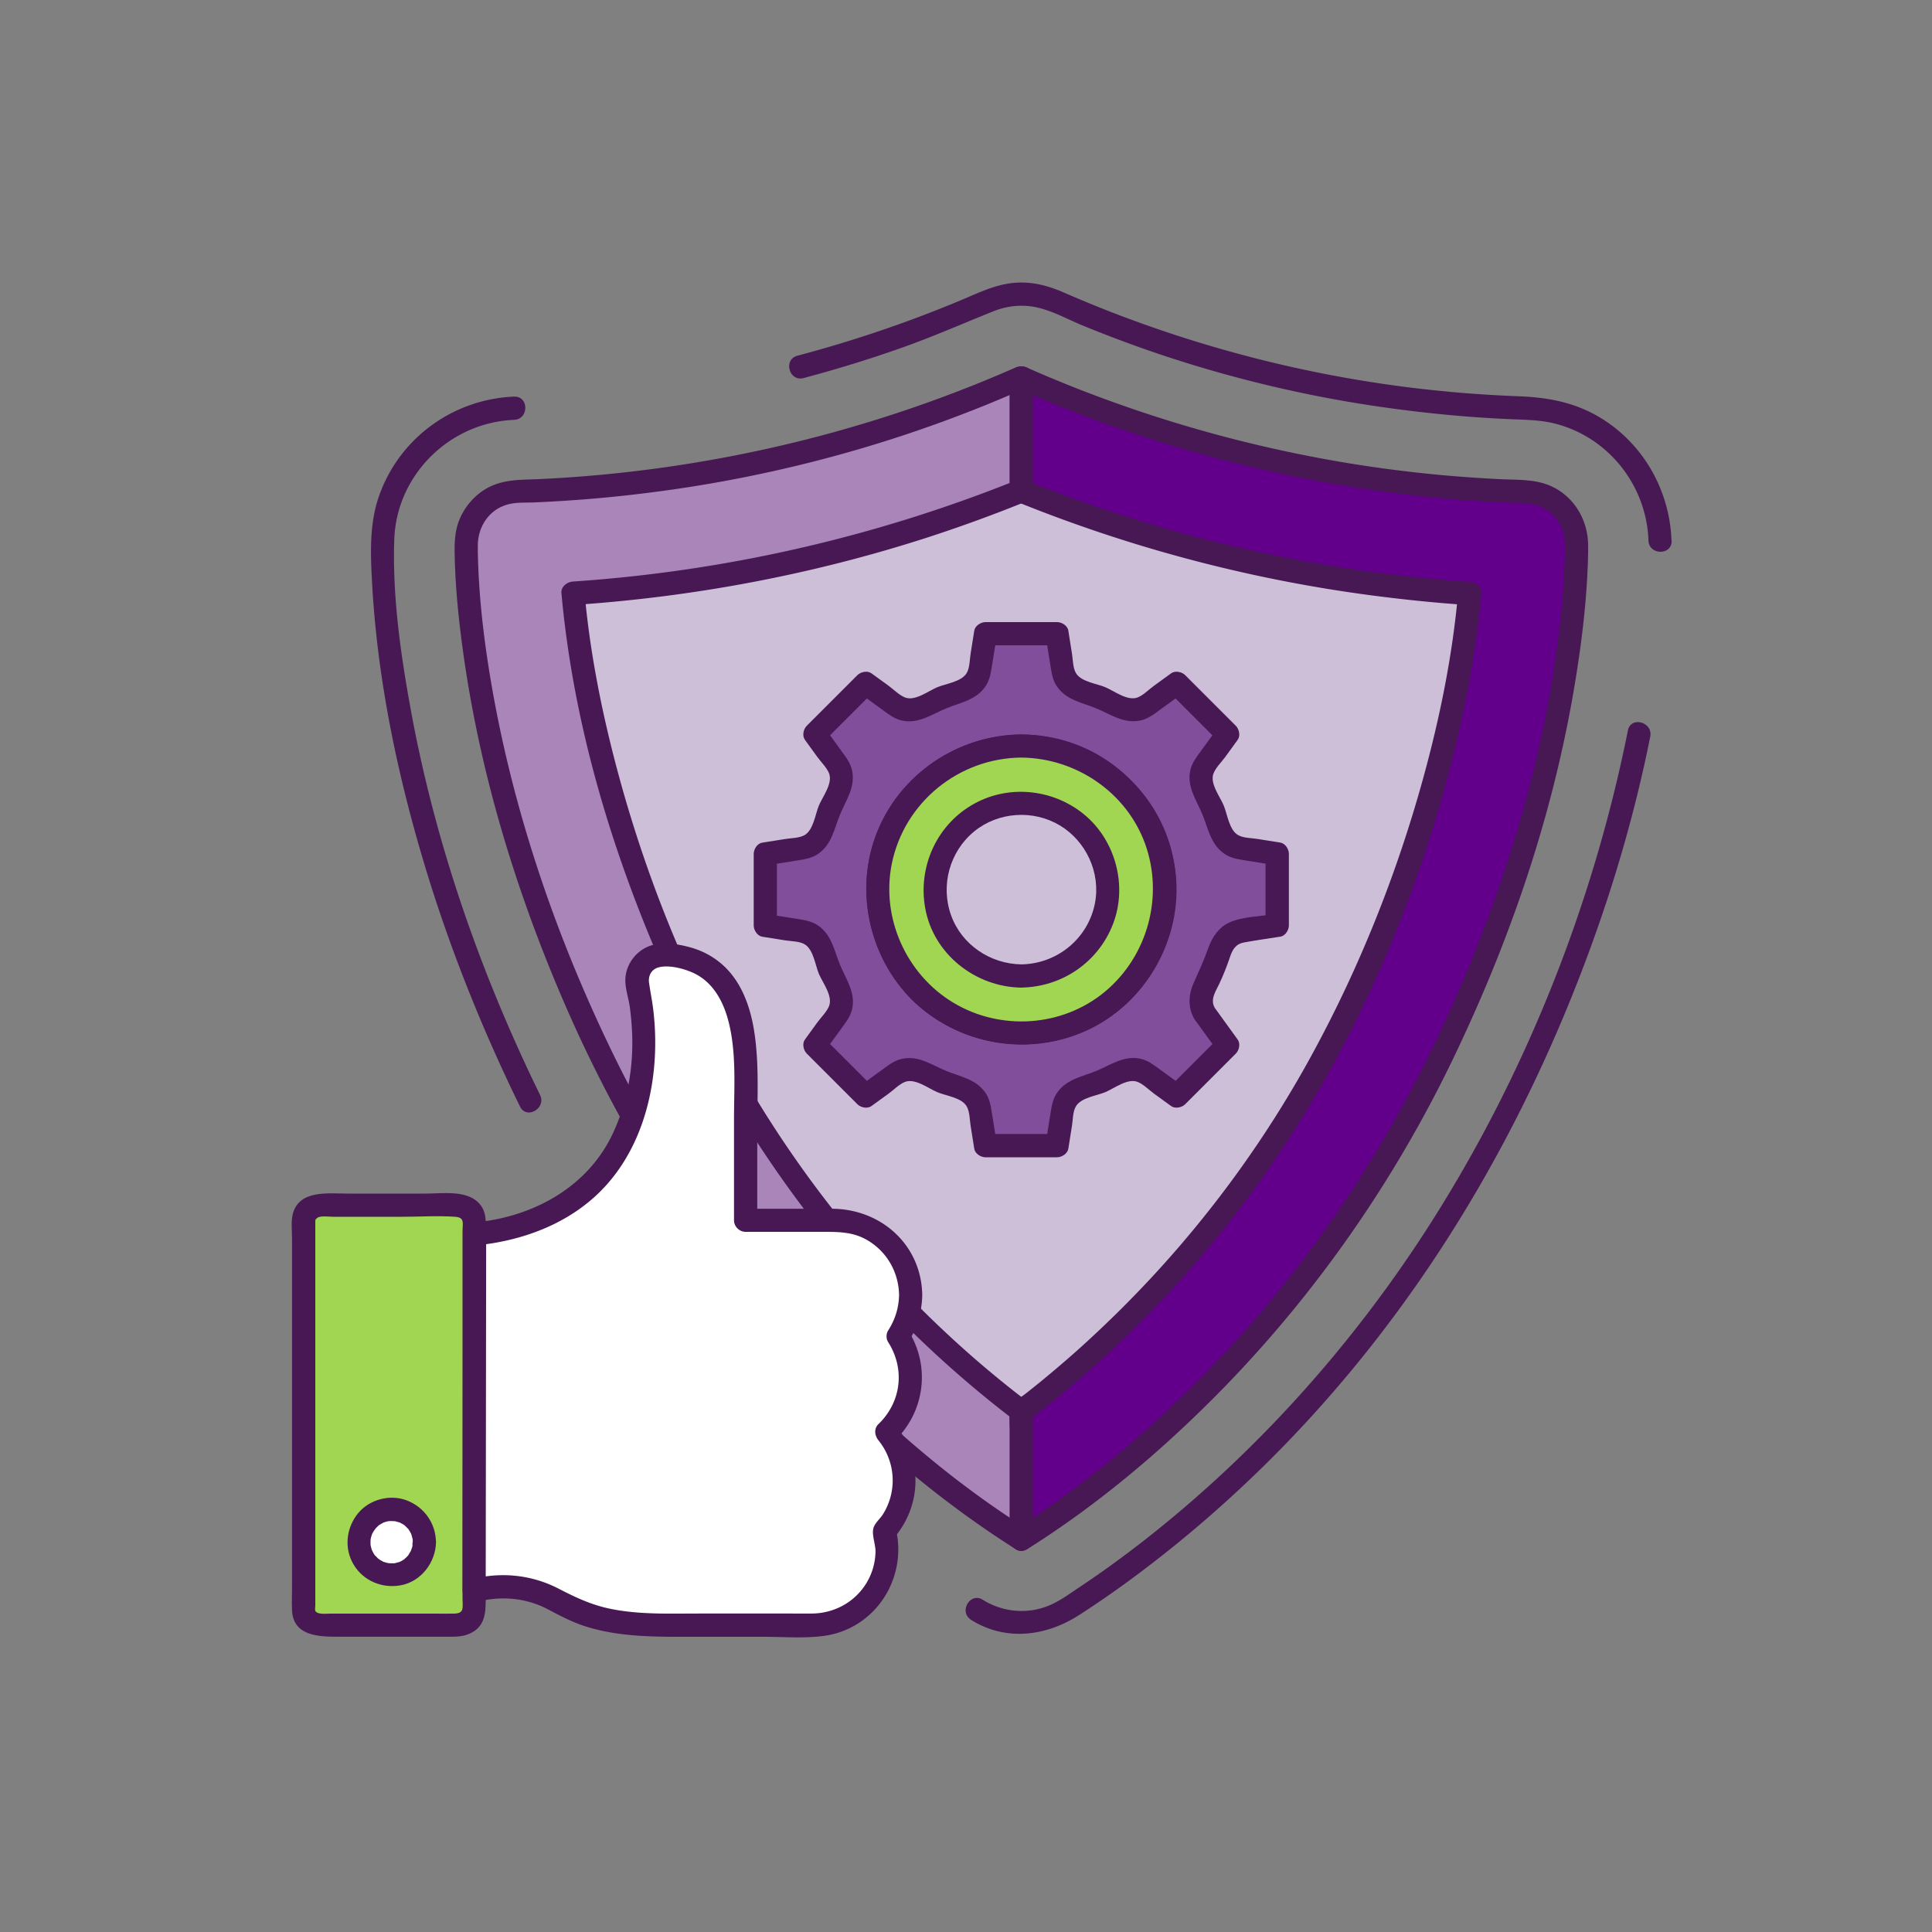 <svg xmlns="http://www.w3.org/2000/svg" id="tt" width="250" height="250"><rect width="100%" height="100%" fill="#808080" stroke="none"/><defs><style>.cls-2,.cls-5,.cls-7{stroke-width:0}.cls-2{fill:#471854}.cls-5{fill:#a0d651}.cls-7{fill:#fff}</style></defs><path d="M197.13 70.37c-23.03-.7-44.93-5.67-64.97-14.12-20.05 8.44-41.94 13.42-64.97 14.12-.02.96-.5 28.08 17.27 64.33 15.12 30.83 36.81 48.71 47.7 56.27 10.9-7.56 32.59-25.44 47.7-56.27 17.77-36.25 17.3-63.37 17.27-64.33Z" style="fill:#cebfd9;stroke-width:0"/><path class="cls-2" d="M197.13 68.87c-17.52-.55-34.9-3.61-51.53-9.15a179.28 179.28 0 0 1-12.03-4.49c-1.04-.43-1.58-.52-2.63-.08s-2.18.89-3.27 1.32a180.405 180.405 0 0 1-30.82 9.04c-9.78 1.94-19.71 3.05-29.67 3.36-.82.03-1.48.67-1.5 1.5-.09 3.88.33 7.8.82 11.64 1.24 9.7 3.5 19.25 6.52 28.54 7.82 24.06 20.44 46.45 38.2 64.57 6.18 6.31 12.92 12.1 20.18 17.15.41.28 1.11.28 1.51 0 15.4-10.7 28.56-24.68 38.84-40.33 7.57-11.53 13.51-24.13 18.1-37.13 3.44-9.74 6.08-19.8 7.58-30.03.7-4.74 1.31-9.61 1.2-14.42-.04-1.93-3.04-1.93-3 0 .09 3.73-.31 7.5-.77 11.19-1.17 9.44-3.43 18.77-6.35 27.82-7.65 23.71-20.07 45.78-37.55 63.63-6 6.13-12.53 11.78-19.57 16.68h1.51c-15.07-10.48-27.97-24.25-37.98-39.59-7.4-11.34-13.23-23.7-17.71-36.46-3.37-9.62-5.96-19.54-7.44-29.63-.66-4.48-1.2-9.09-1.1-13.62l-1.5 1.5c17.55-.56 35.01-3.56 51.7-9.05 4.07-1.34 8.09-2.82 12.05-4.44.31-.13.91-.51 1.23-.51s.94.39 1.23.51c1.02.42 2.05.83 3.08 1.23 2 .78 4 1.52 6.03 2.22a180.73 180.73 0 0 0 24.84 6.71c9.82 1.92 19.8 3.02 29.8 3.34 1.93.06 1.93-2.94 0-3Z"/><path d="M132.16 182.63c-11.01-8.36-28.96-24.82-41.75-50.9-12.12-24.72-15.39-45.14-16.27-54.94 20.07-1.32 39.52-5.77 58.02-13.26V48.86c-20.6 9.1-42.54 14.06-65.29 14.75-3.59.11-6.46 3-6.55 6.59-.03 1.2-.5 29.82 17.96 67.47 17.88 36.46 44.37 55.52 53.87 61.49v-16.53Z" style="fill:#a985ba;stroke-width:0"/><path class="cls-2" d="M132.92 181.34c-11.61-8.83-21.82-19.62-30.14-31.58-11.09-15.92-18.97-34.21-23.65-53.01-1.63-6.56-2.87-13.23-3.48-19.96l-1.5 1.5c15.55-1.04 30.96-3.93 45.8-8.72 4.26-1.38 8.46-2.91 12.62-4.59.62-.25 1.1-.73 1.1-1.45V48.86c0-1.24-1.25-1.74-2.26-1.3C112 56.1 91.07 60.99 69.89 61.99c-2.29.11-4.57-.01-6.66 1.07-1.69.88-3.02 2.38-3.76 4.13-.57 1.37-.66 2.78-.64 4.23.05 3.62.37 7.24.82 10.84 2.01 16.19 6.7 31.98 13.12 46.95 7.43 17.32 17.48 33.36 30.26 47.23 7.87 8.54 16.7 16.32 26.4 22.73.66.43 1.32.86 1.98 1.28.97.61 2.26-.19 2.26-1.3v-16.53c0-1.93-3-1.93-3 0v16.53l2.26-1.3c-8.64-5.43-16.53-12.07-23.72-19.3-12.25-12.33-22.35-26.69-29.95-42.32-7.61-15.67-13.26-32.44-16-49.68-.69-4.35-1.19-8.74-1.37-13.14-.04-.95-.07-1.91-.06-2.87.03-2.51 1.57-4.75 4.1-5.32 1.05-.24 2.19-.16 3.27-.21 1.39-.06 2.77-.14 4.16-.23 2.61-.17 5.21-.4 7.8-.69 5.14-.57 10.26-1.35 15.33-2.37 10-2 19.82-4.88 29.31-8.61 2.4-.94 4.77-1.94 7.13-2.98-.75-.43-1.5-.86-2.26-1.3V63.5l1.1-1.45a187.858 187.858 0 0 1-57.62 13.2c-.75.05-1.58.65-1.5 1.5 1.36 15.06 5.47 29.88 11.17 43.85 7.34 17.99 17.58 34.52 31.06 48.56 5.12 5.33 10.65 10.26 16.53 14.73 1.54 1.17 3.03-1.44 1.51-2.59Z"/><path d="M132.16 199.16c9.51-5.97 36-25.02 53.87-61.49 18.46-37.65 17.99-66.27 17.96-67.47a6.756 6.756 0 0 0-6.55-6.59c-22.75-.69-44.69-5.65-65.29-14.75v14.67c18.5 7.49 37.95 11.93 58.02 13.26-.88 9.8-4.15 30.21-16.27 54.94-12.79 26.09-30.74 42.55-41.75 50.9v16.53Z" style="stroke-width:0;fill:#63008b"/><path class="cls-2" d="M132.92 200.46c8.94-5.62 17.13-12.5 24.55-19.99 12.62-12.75 22.99-27.64 30.73-43.82s13.22-32.7 15.89-50.06c.69-4.47 1.2-8.99 1.37-13.51.03-.89.06-1.78.04-2.66-.06-3.1-1.73-6.01-4.55-7.4-2.12-1.05-4.45-.9-6.75-1.01-2.61-.13-5.22-.31-7.83-.55-5.35-.5-10.67-1.24-15.94-2.24a172.867 172.867 0 0 1-30.25-8.63c-2.45-.95-4.87-1.95-7.27-3.01-1.01-.44-2.26.06-2.26 1.3v14.67c0 .72.48 1.2 1.1 1.45 14.45 5.83 29.59 9.86 45.04 11.95 4.44.6 8.9 1.06 13.38 1.36l-1.5-1.5c-.73 8.08-2.36 16.08-4.51 23.89-3.43 12.44-8.27 24.57-14.46 35.89a143.051 143.051 0 0 1-20.51 28.52 147.2 147.2 0 0 1-10.01 9.82c-1.5 1.33-3.03 2.63-4.58 3.9-.63.51-1.25 1.01-1.89 1.51-.81.64-1.92 1.19-2.05 2.3-.09.84 0 1.74 0 2.58v13.94c0 1.93 3 1.93 3 0v-16.53c-.25.43-.5.86-.74 1.3 11.94-9.08 22.39-20.04 30.99-32.32 11.37-16.24 19.46-35.01 24.23-54.23 1.67-6.76 2.92-13.65 3.54-20.59.08-.85-.75-1.45-1.5-1.5a187.858 187.858 0 0 1-57.62-13.2l1.1 1.45V48.87c-.75.43-1.5.86-2.26 1.3 18.93 8.33 39.16 13.31 59.8 14.66 1.23.08 2.46.15 3.7.2 1.15.05 2.37-.04 3.5.22 1.75.4 3.21 1.68 3.8 3.37.35.99.31 2.03.29 3.07-.06 3.65-.4 7.31-.86 10.93-2.03 15.97-6.79 31.66-13.22 46.38-7.32 16.75-17.13 32.28-29.58 45.7-7.61 8.2-16.1 15.71-25.45 21.89-.66.43-1.32.86-1.98 1.28-1.63 1.03-.13 3.62 1.51 2.59ZM66.54 51.32c-7.86.32-14.79 5.31-17.45 12.74-1.24 3.45-1.16 7.08-.98 10.67.61 12.46 3.15 24.86 6.71 36.79 3.25 10.88 7.48 21.47 12.47 31.67.85 1.73 3.44.22 2.59-1.51-7.67-15.69-13.5-32.35-16.67-49.54-1.34-7.29-2.45-14.91-2.19-22.36.3-8.36 7.2-15.12 15.51-15.45 1.92-.08 1.93-3.08 0-3Z"/><path class="cls-2" d="M216.29 69.95c-.23-6.69-3.86-12.91-9.73-16.2-3.11-1.74-6.42-2.33-9.95-2.47-4.53-.17-9.05-.52-13.55-1.06a161.23 161.23 0 0 1-26.19-5.39c-4.31-1.26-8.56-2.71-12.75-4.32-2.16-.83-4.3-1.72-6.42-2.64-1.79-.78-3.58-1.31-5.54-1.31-2.33 0-4.34.79-6.44 1.7-2.43 1.05-4.9 2.03-7.38 2.96a164.65 164.65 0 0 1-15.16 4.81c-1.86.5-1.07 3.39.8 2.89 4.29-1.14 8.52-2.44 12.7-3.92s7.94-3.15 11.92-4.74c1.88-.75 3.95-.91 5.91-.4s3.64 1.45 5.42 2.19c4.01 1.65 8.09 3.15 12.23 4.48 8.11 2.6 16.42 4.57 24.84 5.87 4.22.65 8.46 1.15 12.71 1.49 2.15.17 4.3.3 6.46.38 1.74.07 3.42.12 5.11.56 6.9 1.79 11.79 8.03 12.03 15.12.07 1.93 3.07 1.93 3 0Zm-90.63 139.66c4.48 2.81 9.7 2.13 13.97-.62 2.24-1.44 4.44-2.96 6.59-4.54 6.23-4.58 12.11-9.62 17.61-15.05 16.65-16.44 29.38-36.19 38.43-57.72 4.92-11.72 8.79-23.89 11.28-36.36.38-1.89-2.51-2.69-2.89-.8-4.57 22.83-13.49 45.15-26.14 64.71-9.99 15.44-22.55 29.34-37.11 40.6-2.5 1.93-5.06 3.78-7.69 5.53-1.17.78-2.36 1.66-3.64 2.25-2.86 1.33-6.24 1.07-8.9-.6-1.64-1.03-3.15 1.57-1.51 2.59Z"/><path class="cls-5" d="M61.36 207v1.45c0 1.03-1.07 1.86-2.39 1.86H41.68c-1.32 0-2.39-.83-2.39-1.86v-50.63c0-1.03 1.07-1.86 2.39-1.86h17.29c1.32 0 2.39.83 2.39 1.86V207Z"/><path class="cls-2" d="M59.86 207c0 1.11.21 1.77-1.11 1.8-.89.02-1.78 0-2.67 0H42.72c-.47 0-1.68.16-1.92-.36-.07-.14 0-.48 0-.63v-49.49c0-.39-.07-.47.24-.72.4-.32 1.55-.15 2.02-.15h9c2.26 0 4.58-.16 6.83 0 1.29.09.96.85.96 1.86v47.68c0 1.93 3 1.93 3 0v-47.18c0-1.27.18-2.67-.59-3.77-1.51-2.15-4.92-1.59-7.2-1.59h-10.1c-2.44 0-6.2-.51-7.05 2.55-.28 1.02-.12 2.27-.12 3.32v44.86c0 1.07-.05 2.16 0 3.23.17 3.27 3.41 3.38 5.88 3.38h14.06c1.03 0 2.03.05 3-.38 1.97-.86 2.12-2.54 2.12-4.43s-3-1.93-3 0Z"/><path class="cls-7" d="M117.84 167.58c0-5.34-4.33-9.67-9.67-9.67H96.48v-19.12c0-8.37-2.45-15.16-10.82-15.16-.9 0-1.72.37-2.31.96-.79.79-.92 1.83-.96 2.31 1.46 6.9 1.15 12.95-.89 18.28-.57 1.49-1.48 3.85-3.42 6.29-5.45 6.84-13.92 7.96-16.68 8.2l-.06 46.14c1.41-.37 3.54-.74 6-.34 2.65.43 4.45 1.55 5.28 2.02 2.49 1.41 6.61 2.88 13.68 2.81h18.8c5.34 0 9.67-4.33 9.67-9.67 0-.86-.12-1.7-.34-2.49a9.609 9.609 0 0 0 2.58-6.56c0-2.38-.86-4.56-2.29-6.24a9.638 9.638 0 0 0 3.09-7.08 9.6 9.6 0 0 0-1.61-5.34 9.6 9.6 0 0 0 1.61-5.34Z"/><path class="cls-2" d="M119.34 167.58c-.11-6.53-5.37-11.17-11.74-11.17H96.49l1.5 1.5v-11.67c0-4.3.27-8.74-.43-12.99-.5-3.06-1.65-6.24-4.01-8.36a10.307 10.307 0 0 0-4.05-2.25c-1.6-.47-3.71-.81-5.33-.27-1.86.63-3.22 2.44-3.25 4.42-.02 1.14.42 2.39.58 3.53.17 1.25.27 2.51.31 3.77.12 4.24-.64 8.42-2.38 12.3-3.24 7.22-10.49 11.11-18.01 11.79-.81.07-1.5.63-1.5 1.5l-.06 46.14c0 .99.96 1.69 1.9 1.45 3.13-.8 6.35-.51 9.21 1.01 1.71.91 3.37 1.77 5.24 2.31 3.85 1.13 7.85 1.21 11.82 1.21h10.76c2.53 0 5.18.22 7.7-.1 6.74-.84 11.01-7.46 9.41-13.96l-.39 1.46c3.85-4.32 3.92-10.45.29-14.92v2.12c3.89-3.75 4.62-9.66 1.72-14.23v1.51c1.17-1.85 1.77-3.91 1.82-6.1.04-1.93-2.96-1.93-3 0-.04 1.68-.51 3.17-1.41 4.58-.28.44-.28 1.08 0 1.51 2.2 3.47 1.71 7.74-1.25 10.6-.63.6-.5 1.5 0 2.12a8.227 8.227 0 0 1 .55 9.59c-.4.63-1.15 1.19-1.25 1.95-.12.9.32 1.93.31 2.86a8.087 8.087 0 0 1-1.14 4c-1.48 2.49-4.15 3.96-7.03 4-.87.01-1.75 0-2.62 0H90.4c-3.82 0-7.7.16-11.46-.62-2.46-.51-4.49-1.48-6.7-2.62-3.53-1.81-7.46-2.17-11.29-1.19.63.48 1.27.96 1.9 1.45l.06-46.14-1.5 1.5c6-.55 12-2.71 16.32-7.05 6.02-6.05 7.8-15.34 6.79-23.55-.14-1.13-.37-2.25-.53-3.38-.13-.86.25-1.71 1.16-1.99 1.35-.41 3.38.14 4.62.72 2.58 1.22 3.9 3.8 4.55 6.46.99 4.03.66 8.41.66 12.53v12.99c0 .81.69 1.5 1.5 1.5h10.26c1.8 0 3.53.04 5.17.9 2.73 1.44 4.37 4.2 4.43 7.26.03 1.93 3.03 1.93 3 0Z"/><circle class="cls-7" cx="50.66" cy="199.59" r="4.23"/><path class="cls-2" d="M53.38 199.59c0 .12 0 .23-.01.35-.01.3.02-.02.01-.05.03.15-.08.4-.13.55-.03.11-.07.21-.11.32.02-.05.14-.28.01-.05-.11.2-.22.38-.34.57-.18.28.16-.12 0 0-.07.05-.13.14-.19.2-.07.08-.51.44-.19.2-.15.11-.3.21-.46.3-.06.04-.13.07-.2.1-.25.14.26-.07-.1.04-.18.06-.36.11-.54.15-.1.02-.32.12 0 0-.08.03-.2.02-.29.02-.2 0-.39 0-.59-.02-.23 0 .36.08 0 0-.11-.03-.22-.05-.33-.08s-.21-.07-.32-.1c-.09-.03-.22-.13.05.02-.16-.09-.33-.17-.49-.27-.08-.05-.15-.11-.23-.16-.18-.11.25.24 0 0-.16-.16-.3-.32-.46-.47.21.21.09.12.03.04-.06-.09-.12-.18-.18-.28s-.29-.61-.14-.24c-.07-.18-.13-.35-.17-.54-.02-.07-.03-.15-.05-.22-.07-.3.01.29-.01-.12-.01-.18-.01-.35 0-.53v-.12c.03-.17.02-.15 0 .05 0 0 .04-.2.04-.22.04-.19.1-.36.16-.54.11-.35-.16.26.03-.05.06-.1.1-.2.16-.29.05-.09.4-.52.15-.24.12-.14.24-.27.38-.4.01-.01.28-.26.1-.1s.09-.07.11-.08c.19-.12.38-.22.58-.33-.04.02-.3.11-.05.02.11-.04.21-.07.32-.1l.22-.06c.02 0 .39-.07.14-.03s.13 0 .15 0h.3c.1 0 .2.01.29.01.34.01-.25-.07.06 0 .22.06.44.11.65.18.33.1-.16-.12 0 0 .1.07.24.12.34.18.06.04.13.08.19.12.06.04.12.08.18.13-.16-.12-.17-.13-.05-.03l.39.39c.26.26-.16-.26.04.04.06.09.12.18.18.28s.1.2.16.29c.15.26-.08-.26.03.05.07.22.13.43.18.65.02.09.1.25 0-.06.04.14.02.33.03.47.01.78.68 1.54 1.5 1.5s1.51-.66 1.5-1.5c-.03-2.44-1.54-4.54-3.81-5.39-2.15-.81-4.8-.11-6.26 1.67-1.54 1.87-1.85 4.53-.58 6.65 1.26 2.11 3.69 3.11 6.08 2.68 2.66-.48 4.54-2.97 4.58-5.61.01-.78-.7-1.54-1.5-1.5s-1.49.66-1.5 1.5Z"/><path d="M155.9 131.19c-.72-.99-.53-2.49 0-3.49.85-1.61 1.38-2.89 1.92-4.63.35-1.13 1.27-2.32 2.52-2.52 1.64-.26 3.29-.52 4.93-.79v-9.27c-1.64-.26-3.29-.52-4.93-.79-1.26-.2-2.17-1.39-2.52-2.52-.54-1.74-1.07-3.01-1.92-4.63-.53-1.01-.72-2.5 0-3.49.98-1.36 1.97-2.72 2.95-4.08l-6.56-6.56c-1.36.99-2.72 1.97-4.08 2.96-.99.72-2.49.53-3.49 0-1.61-.85-2.89-1.38-4.63-1.92-1.13-.35-2.32-1.27-2.52-2.52-.26-1.64-.52-3.29-.79-4.93h-9.27c-.26 1.64-.52 3.29-.79 4.93-.2 1.26-1.39 2.17-2.52 2.52-1.74.54-3.01 1.08-4.63 1.92-1.01.53-2.5.72-3.49 0-1.36-.98-2.72-1.97-4.08-2.95l-6.56 6.56c.98 1.36 1.97 2.72 2.95 4.08.72.99.53 2.49 0 3.49-.85 1.61-1.38 2.89-1.92 4.63-.35 1.13-1.27 2.32-2.52 2.52-1.64.26-3.29.52-4.93.79v9.27c1.64.26 3.29.52 4.93.79 1.26.2 2.17 1.39 2.52 2.52.54 1.74 1.08 3.01 1.92 4.63.53 1.01.72 2.5 0 3.49-.98 1.36-1.97 2.72-2.95 4.08l6.56 6.56c1.36-.98 2.72-1.97 4.08-2.95.99-.72 2.49-.53 3.49 0 1.61.85 2.89 1.38 4.63 1.92 1.13.35 2.32 1.27 2.52 2.52.26 1.64.52 3.29.79 4.93h9.27c.26-1.64.52-3.29.79-4.93.2-1.26 1.39-2.17 2.52-2.52 1.74-.54 3.01-1.08 4.63-1.92 1.01-.53 2.5-.72 3.49 0 1.36.98 2.72 1.97 4.08 2.95l6.56-6.56c-.99-1.36-1.97-2.72-2.95-4.08Zm-36.89-2.92c-7.26-7.26-7.26-19.03 0-26.29 7.26-7.26 19.03-7.26 26.29 0 7.26 7.26 7.26 19.03 0 26.29-7.26 7.26-19.03 7.26-26.29 0Z" style="fill:#804e9a;stroke-width:0"/><path class="cls-2" d="M157.2 130.43c-.65-1.08.11-2.15.58-3.14.52-1.1.97-2.24 1.36-3.4.34-1.02.74-1.74 1.86-1.94 1.55-.29 3.12-.5 4.68-.75.64-.1 1.1-.84 1.1-1.45v-9.27c0-.6-.46-1.34-1.1-1.45-.99-.16-1.97-.31-2.96-.47-.78-.13-1.88-.1-2.56-.53-1.11-.68-1.35-2.69-1.81-3.8s-1.82-2.85-1.33-4.13c.28-.75 1.05-1.5 1.52-2.14.54-.74 1.07-1.48 1.61-2.22.39-.53.2-1.38-.23-1.82l-6.56-6.56c-.43-.43-1.29-.62-1.82-.23-.74.54-1.48 1.07-2.22 1.61-.64.46-1.4 1.25-2.14 1.52-1.31.47-2.98-.84-4.14-1.33s-3.12-.7-3.8-1.81c-.42-.68-.4-1.79-.53-2.56-.16-.99-.31-1.97-.47-2.96-.1-.64-.84-1.1-1.45-1.1h-9.27c-.6 0-1.34.46-1.45 1.1-.16.99-.31 1.97-.47 2.96-.13.78-.1 1.88-.53 2.56-.68 1.11-2.7 1.35-3.8 1.81s-2.85 1.82-4.14 1.33c-.75-.28-1.5-1.05-2.14-1.52-.74-.54-1.48-1.07-2.22-1.61-.53-.39-1.38-.2-1.82.23l-6.56 6.56c-.43.43-.62 1.29-.23 1.82.54.74 1.07 1.48 1.61 2.22.46.64 1.25 1.4 1.52 2.14.47 1.31-.84 2.98-1.33 4.14-.46 1.11-.7 3.12-1.81 3.8-.68.42-1.79.4-2.56.53-.99.16-1.97.31-2.96.47-.64.1-1.1.84-1.1 1.45v9.27c0 .6.46 1.34 1.1 1.45.99.16 1.97.31 2.96.47.78.13 1.88.1 2.56.53 1.11.68 1.35 2.7 1.81 3.8s1.82 2.85 1.33 4.14c-.28.75-1.05 1.5-1.52 2.14-.54.74-1.07 1.48-1.61 2.22-.39.53-.2 1.38.23 1.82l6.56 6.56c.43.43 1.29.62 1.82.23.74-.54 1.48-1.07 2.22-1.61.64-.46 1.4-1.25 2.14-1.52 1.31-.47 2.98.84 4.14 1.33s3.12.7 3.8 1.81c.42.68.4 1.79.53 2.56.16.99.31 1.97.47 2.96.1.64.84 1.1 1.45 1.1h9.27c.6 0 1.34-.46 1.45-1.1.16-.99.31-1.97.47-2.96.13-.78.1-1.88.53-2.56.68-1.11 2.7-1.35 3.8-1.81s2.85-1.82 4.14-1.33c.75.28 1.5 1.05 2.14 1.52.74.54 1.48 1.07 2.22 1.61.53.39 1.38.2 1.82-.23l6.56-6.56c.43-.43.62-1.29.23-1.82-.98-1.36-1.97-2.72-2.95-4.08-1.12-1.55-3.73-.05-2.59 1.51.98 1.36 1.97 2.72 2.95 4.08l.23-1.82-6.56 6.56 1.82-.23c-.99-.72-1.98-1.43-2.97-2.15-.78-.57-1.51-1.15-2.47-1.37-2.14-.49-3.87.79-5.74 1.56-1.76.73-3.68 1.03-4.92 2.61-.65.83-.83 1.7-.99 2.72l-.63 3.94 1.45-1.1h-9.27l1.45 1.1-.63-3.94c-.15-.94-.3-1.78-.87-2.57-1.22-1.7-3.22-2.01-5.04-2.76-1.84-.76-3.45-1.95-5.54-1.59-1.06.18-1.82.78-2.67 1.4-.99.72-1.98 1.43-2.96 2.15l1.82.23-6.56-6.56.23 1.82c.72-.99 1.43-1.98 2.15-2.96.57-.78 1.15-1.51 1.37-2.47.49-2.14-.79-3.87-1.56-5.74-.73-1.76-1.03-3.68-2.61-4.92-.83-.65-1.7-.83-2.72-.99l-3.94-.63c.37.48.73.96 1.1 1.45v-9.27l-1.1 1.45 3.94-.63c.94-.15 1.78-.3 2.57-.87 1.7-1.22 2.01-3.22 2.76-5.04s1.95-3.45 1.59-5.54c-.18-1.06-.78-1.82-1.4-2.67-.72-.99-1.43-1.98-2.15-2.97l-.23 1.82 6.56-6.56c-.61.08-1.21.16-1.82.23.99.72 1.98 1.43 2.96 2.15.78.57 1.51 1.15 2.47 1.37 2.14.49 3.87-.79 5.74-1.56 1.76-.73 3.68-1.03 4.92-2.61.65-.83.83-1.7.99-2.72l.63-3.94c-.48.37-.96.73-1.45 1.1h9.27l-1.45-1.1.63 3.94c.15.94.3 1.78.87 2.57 1.22 1.7 3.22 2.01 5.04 2.76s3.45 1.95 5.54 1.59c1.06-.18 1.82-.78 2.67-1.4.99-.72 1.98-1.43 2.96-2.15-.61-.08-1.21-.16-1.82-.23l6.56 6.56-.23-1.82c-.72.99-1.43 1.98-2.15 2.96-.57.78-1.15 1.51-1.37 2.47-.49 2.14.79 3.87 1.56 5.74.73 1.76 1.03 3.68 2.61 4.92.83.65 1.7.83 2.72.99l3.94.63c-.37-.48-.73-.96-1.1-1.45v9.27c.37-.48.73-.96 1.1-1.45-1.82.29-4.07.3-5.76 1.06-1.39.63-2.25 1.9-2.74 3.3-.56 1.59-1.24 3.05-1.92 4.58s-.73 3.24.15 4.69c1 1.65 3.59.14 2.59-1.51Z"/><path class="cls-2" d="M120.07 127.21c-4.93-5.03-6.47-12.76-3.46-19.2 3.05-6.55 9.91-10.5 17.09-9.91 7.14.59 13.26 5.91 15.02 12.82 1.75 6.88-1.07 14.4-6.98 18.36-6.78 4.55-15.86 3.62-21.67-2.07-1.38-1.35-3.5.77-2.12 2.12 6 5.89 15.02 7.5 22.68 4.01 7.6-3.47 12.36-11.79 11.52-20.1-.85-8.38-6.92-15.6-15.16-17.61-8.2-2.01-16.88 1.41-21.58 8.4-5.3 7.88-4.04 18.59 2.54 25.3 1.35 1.38 3.47-.74 2.12-2.12Z"/><path class="cls-5" d="M132.16 96.53c-10.26 0-18.58 8.32-18.58 18.58s8.32 18.58 18.58 18.58 18.58-8.32 18.58-18.58-8.32-18.58-18.58-18.58Zm0 29.76c-6.17 0-11.18-5.01-11.18-11.18s5.01-11.18 11.18-11.18 11.18 5.01 11.18 11.18-5.01 11.18-11.18 11.18Z"/><path class="cls-2" d="M132.16 95.03c-8.4.08-15.94 5.33-18.87 13.21-2.91 7.85-.38 17.09 6.11 22.36 6.51 5.29 15.84 6.07 23.07 1.73s10.97-12.93 9.36-21.2c-1.82-9.32-10.28-16.01-19.68-16.1-1.93-.02-1.93 2.98 0 3 7.05.06 13.61 4.47 16.03 11.17s.38 14.44-5.15 19.08-13.58 5.14-19.68 1.46c-6.09-3.66-9.37-10.99-7.95-17.98 1.62-7.95 8.67-13.66 16.75-13.73 1.93-.02 1.93-3.02 0-3Z"/><path class="cls-2" d="M132.16 124.79c-4.01-.06-7.72-2.53-9.09-6.35-1.39-3.87-.19-8.26 3-10.86 3.11-2.54 7.63-2.83 11.06-.78 3.41 2.04 5.31 6.13 4.56 10.05-.88 4.59-4.88 7.87-9.53 7.94-1.93.03-1.93 3.03 0 3 5.29-.07 10-3.32 11.88-8.27 1.88-4.94.3-10.81-3.78-14.15-4.11-3.36-10-3.9-14.58-1.15-4.58 2.73-6.9 8.08-5.96 13.29 1.07 5.96 6.49 10.21 12.45 10.29 1.93.03 1.93-2.97 0-3Z"/></svg>